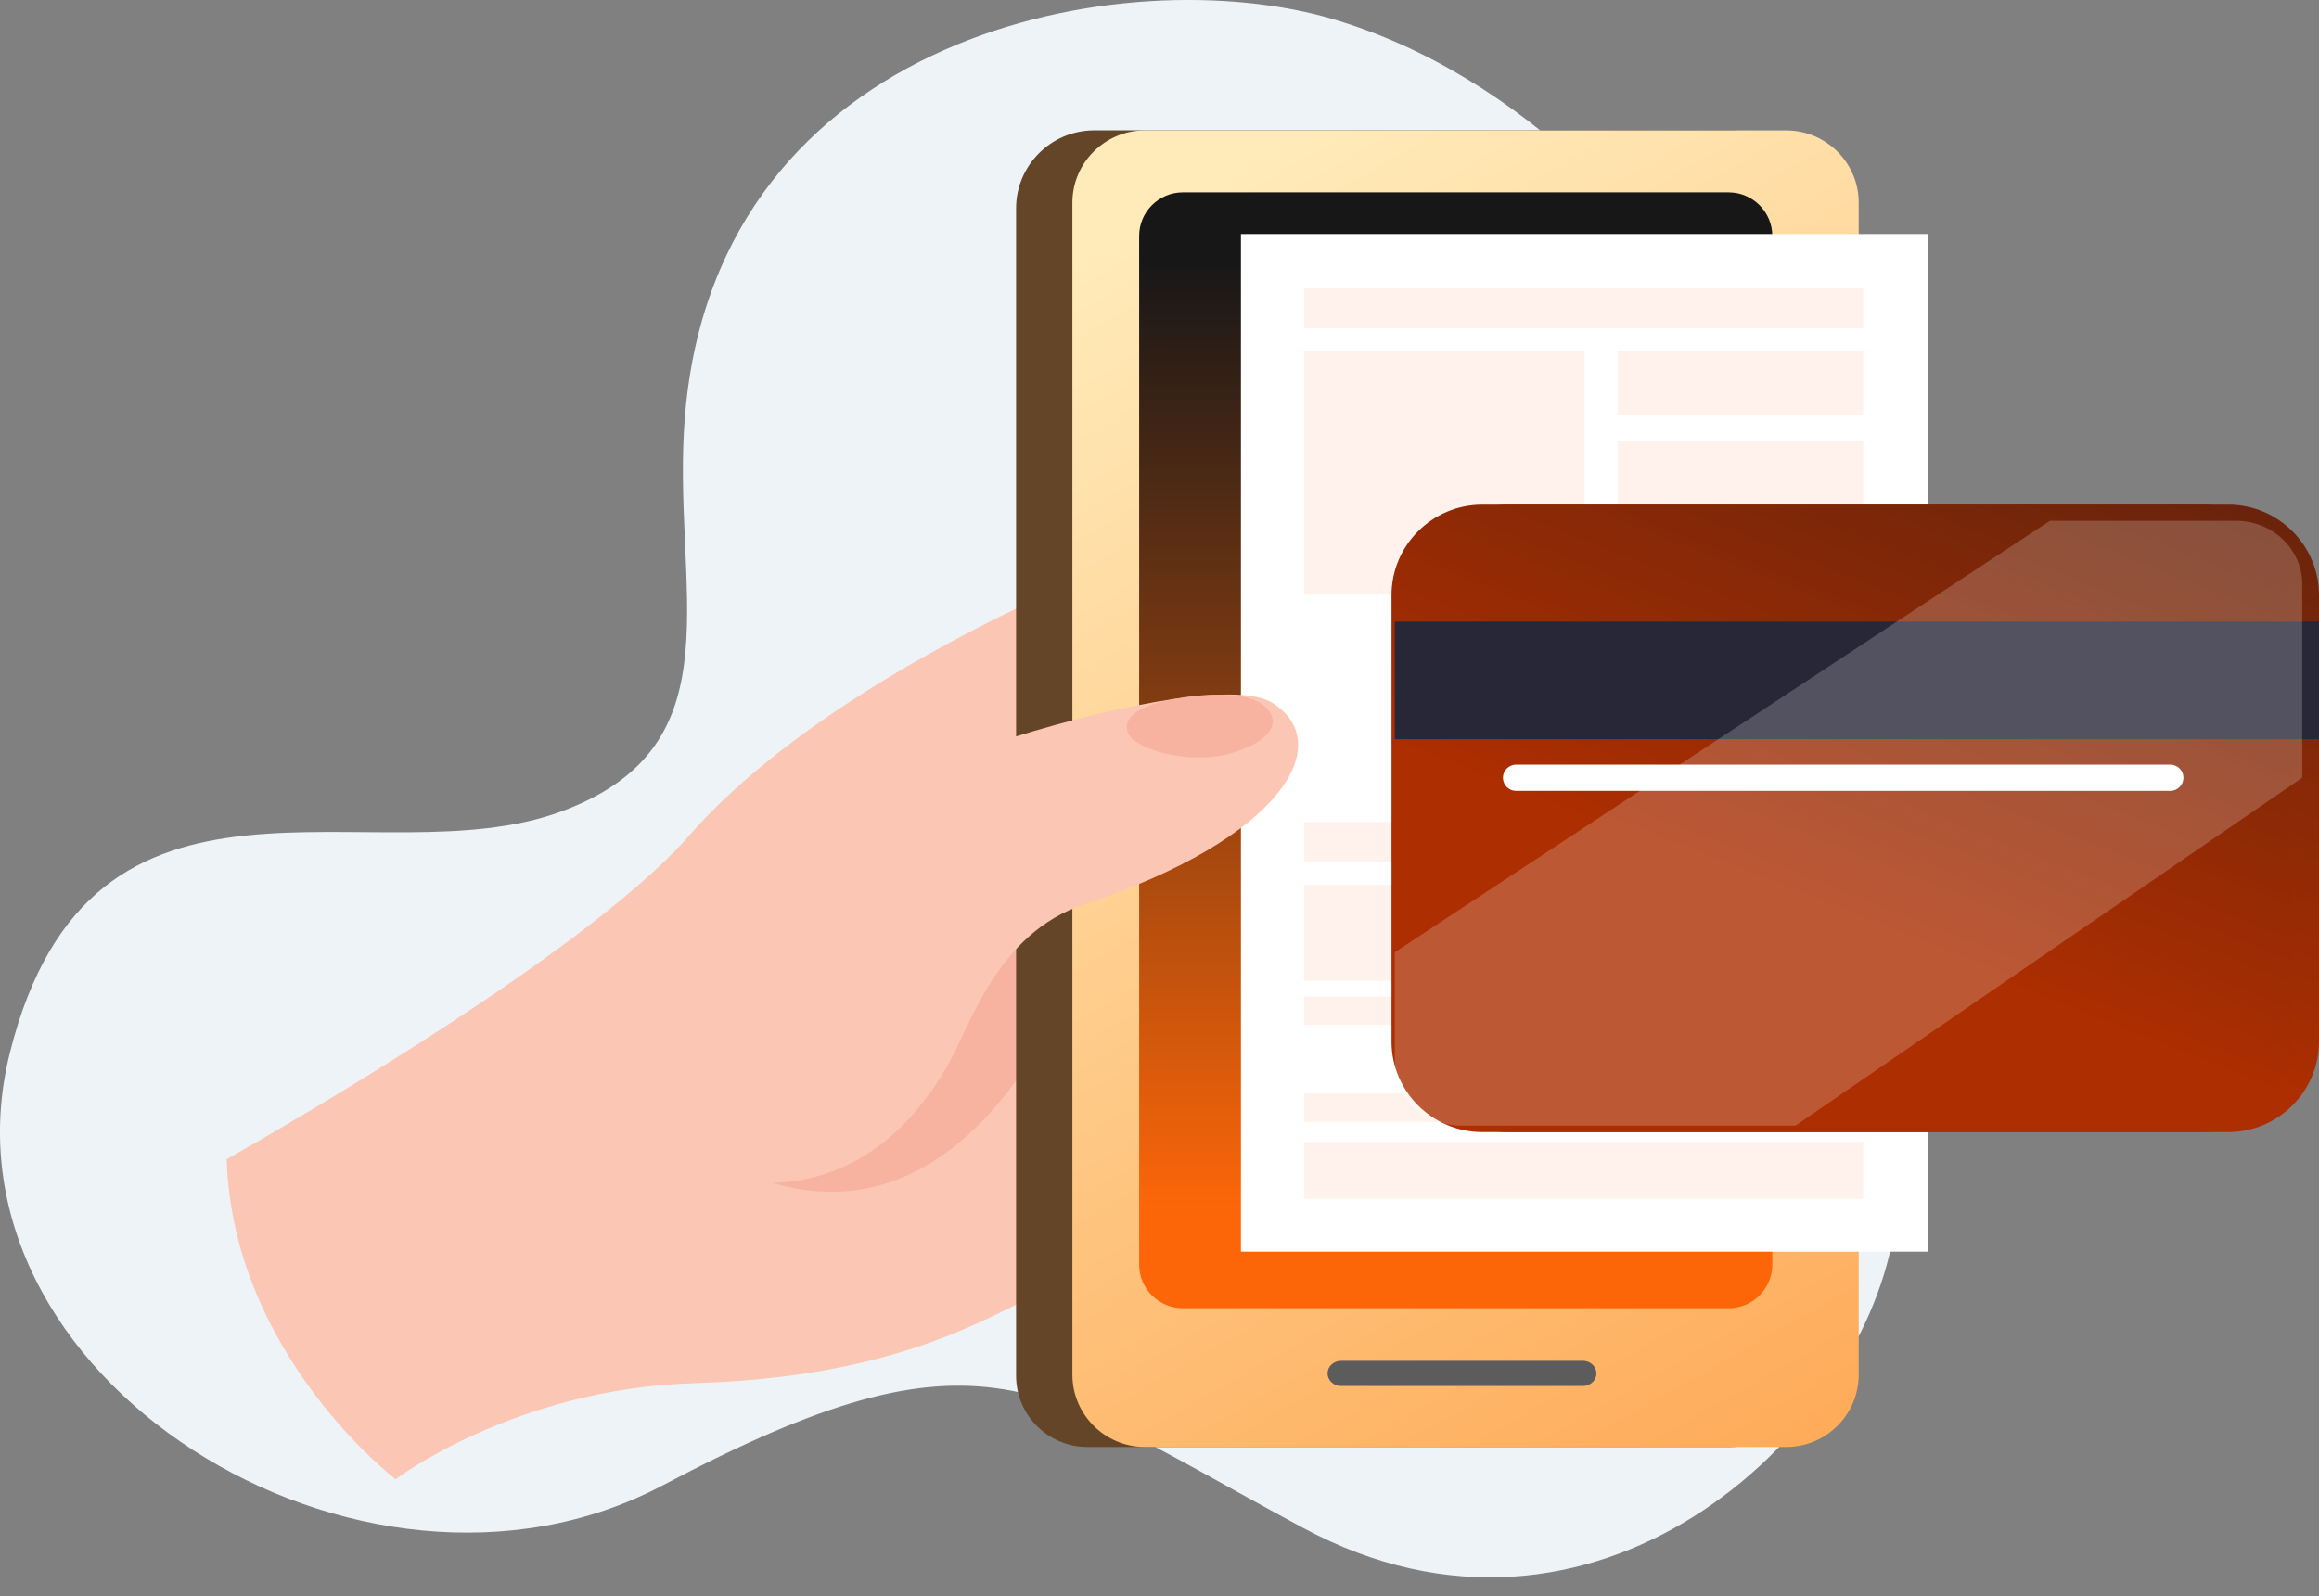 <svg width="138" height="95" viewBox="0 0 138 95" fill="none" xmlns="http://www.w3.org/2000/svg">
<rect x="0" y="0" width="138" height="95" fill="#808080" stroke="none"/>
<g clip-path="url(#clip0_149_37092)">
<path d="M39.419 88.423C58.572 78.3 61.71 82.435 77.57 90.958C94.751 100.193 110.535 85.735 112.67 73.547C118.763 38.784 100.976 7.573 79.381 1.155C66.957 -2.536 42.728 1.923 40.772 24.63C39.883 34.958 44.148 44.329 33.409 48.298C22.301 52.402 5.456 43.23 0.59 62.657C-4.232 81.915 21.509 97.886 39.419 88.423Z" fill="#EDF3F7"/>
<path d="M13.489 68.996C13.489 68.996 34.387 57.325 41.017 49.731C53.193 35.786 87.192 24.644 90.585 29.053C93.736 33.148 85.713 36.097 83.421 37.48C81.129 38.867 69.381 44.279 69.381 44.279C69.381 44.279 88.313 40.334 93.616 39.609C98.827 38.897 103.095 45.123 92.588 48.013C82.104 50.896 72.244 55.166 72.244 55.166C72.244 55.166 96.575 50.913 98.173 54.584C99.736 58.172 96.744 61.151 73.103 61.743C73.103 61.743 69.952 67.463 79.693 67.179C89.434 66.891 94.568 68.254 91.129 71.399C87.693 74.547 71.385 74.04 66.227 75.183C61.07 76.325 56.715 81.866 41.299 82.332C30.646 82.65 23.542 88.049 23.542 88.049C23.542 88.049 13.847 80.647 13.489 68.996Z" fill="#FBC6B4"/>
<path d="M63.843 58.063C63.843 58.063 56.231 79.482 39.624 67.066L63.843 51.519V58.063Z" fill="#F7B2A0"/>
<path d="M103.012 86.129H64.712C62.367 86.129 60.466 84.232 60.466 81.892V12.393C60.466 9.844 62.556 7.759 65.106 7.759H103.009C105.354 7.759 107.254 9.655 107.254 11.996V81.892C107.258 84.232 105.357 86.129 103.012 86.129Z" fill="#644527"/>
<path d="M106.303 86.129H68.121C65.753 86.129 63.816 84.196 63.816 81.832V12.059C63.816 9.695 65.753 7.762 68.121 7.762H106.303C108.671 7.762 110.608 9.695 110.608 12.059V81.832C110.608 84.196 108.671 86.129 106.303 86.129Z" fill="url(#paint0_linear_149_37092)"/>
<path d="M102.87 77.87H70.386C68.957 77.87 67.789 76.705 67.789 75.278V14.041C67.789 12.615 68.957 11.45 70.386 11.45H102.87C104.299 11.45 105.467 12.615 105.467 14.041V75.278C105.467 76.705 104.299 77.87 102.87 77.87Z" fill="url(#paint1_linear_149_37092)"/>
<path d="M94.2 82.5H79.8C79.361 82.5 79 82.162 79 81.75C79 81.338 79.361 81 79.8 81H94.2C94.639 81 95 81.338 95 81.75C95 82.162 94.639 82.5 94.2 82.5Z" fill="#5C5C5C"/>
<path d="M114.734 13.929H73.846V74.504H114.734V13.929Z" fill="white"/>
<path d="M110.876 17.169H77.607V19.54H110.876V17.169Z" fill="#FFF2ED"/>
<path d="M110.876 48.927H77.607V51.297H110.876V48.927Z" fill="#FFF2ED"/>
<path d="M94.29 20.916H77.607V35.392H94.29V20.916Z" fill="#FFF2ED"/>
<path d="M110.876 20.916H96.26V24.683H110.876V20.916Z" fill="#FFF2ED"/>
<path d="M110.876 26.269H96.26V30.036H110.876V26.269Z" fill="#FFF2ED"/>
<path d="M110.876 31.625H96.26V35.392H110.876V31.625Z" fill="white"/>
<path d="M110.876 52.677H77.607V58.37H110.876V52.677Z" fill="#FFF2ED"/>
<path d="M110.876 67.973H77.607V71.362H110.876V67.973Z" fill="#FFF2ED"/>
<path d="M110.876 59.314H77.607V61.008H110.876V59.314Z" fill="#FFF2ED"/>
<path d="M110.876 65.087H77.607V66.781H110.876V65.087Z" fill="#FFF2ED"/>
<path d="M132.607 67.384H89.762C86.794 67.384 84.37 64.961 84.37 62.002V35.422C84.37 32.459 86.797 30.039 89.762 30.039H132.607C135.576 30.039 138 32.462 138 35.422C138 45.802 138 51.621 138 62.002C138 64.961 135.572 67.384 132.607 67.384Z" fill="url(#paint2_linear_149_37092)"/>
<path d="M131.045 67.384H88.2C85.232 67.384 82.807 64.961 82.807 62.002V35.422C82.807 32.459 85.235 30.039 88.2 30.039H131.045C134.013 30.039 136.438 32.462 136.438 35.422V62.002C136.438 64.961 134.01 67.384 131.045 67.384Z" fill="url(#paint3_linear_149_37092)"/>
<path d="M138 37H83V44H138V37Z" fill="#282738"/>
<path d="M129.151 47.076H90.22C89.789 47.076 89.437 46.725 89.437 46.295C89.437 45.865 89.789 45.514 90.22 45.514H129.151C129.582 45.514 129.934 45.865 129.934 46.295C129.931 46.725 129.579 47.076 129.151 47.076Z" fill="white"/>
<g opacity="0.2">
<path d="M86.934 67H106.846L137 46.293V34.759C137 32.691 135.23 31 133.066 31H121.99L83 56.681V63.241C83 65.309 84.77 67 86.934 67Z" fill="white"/>
</g>
<path d="M39.624 68.973C39.624 68.973 49.747 74.603 56.274 63.633C57.72 61.207 59.246 55.57 64.556 53.816C76.317 49.923 79.557 44.253 75.713 41.836C71.866 39.417 49.428 46.305 42.152 52.276C37.422 56.156 29.747 63.779 39.624 68.973Z" fill="#FBC6B4"/>
<path d="M75.448 42.24C75.448 42.24 76.821 43.584 73.603 44.729C71.189 45.587 67.925 44.736 67.236 43.819C67.236 43.819 66.032 42.336 69.839 41.611C71.225 41.346 74.463 40.972 75.448 42.24Z" fill="#F7B2A0"/>
</g>
<defs>
<linearGradient id="paint0_linear_149_37092" x1="111" y1="83" x2="70" y2="11" gradientUnits="userSpaceOnUse">
<stop stop-color="#FEAC5A"/>
<stop offset="0.995" stop-color="#FFEBBA"/>
</linearGradient>
<linearGradient id="paint1_linear_149_37092" x1="86.628" y1="71.954" x2="86.628" y2="15.508" gradientUnits="userSpaceOnUse">
<stop stop-color="#FC6609"/>
<stop offset="1" stop-color="#171718"/>
</linearGradient>
<linearGradient id="paint2_linear_149_37092" x1="109.328" y1="54.581" x2="135.523" y2="-11.665" gradientUnits="userSpaceOnUse">
<stop stop-color="#AD2E01"/>
<stop offset="1" stop-color="#171818"/>
</linearGradient>
<linearGradient id="paint3_linear_149_37092" x1="107.766" y1="54.581" x2="133.961" y2="-11.665" gradientUnits="userSpaceOnUse">
<stop stop-color="#AD2E01"/>
<stop offset="1" stop-color="#171818"/>
</linearGradient>
<clipPath id="clip0_149_37092">
<rect width="138" height="95" fill="white"/>
</clipPath>
</defs>
</svg>
